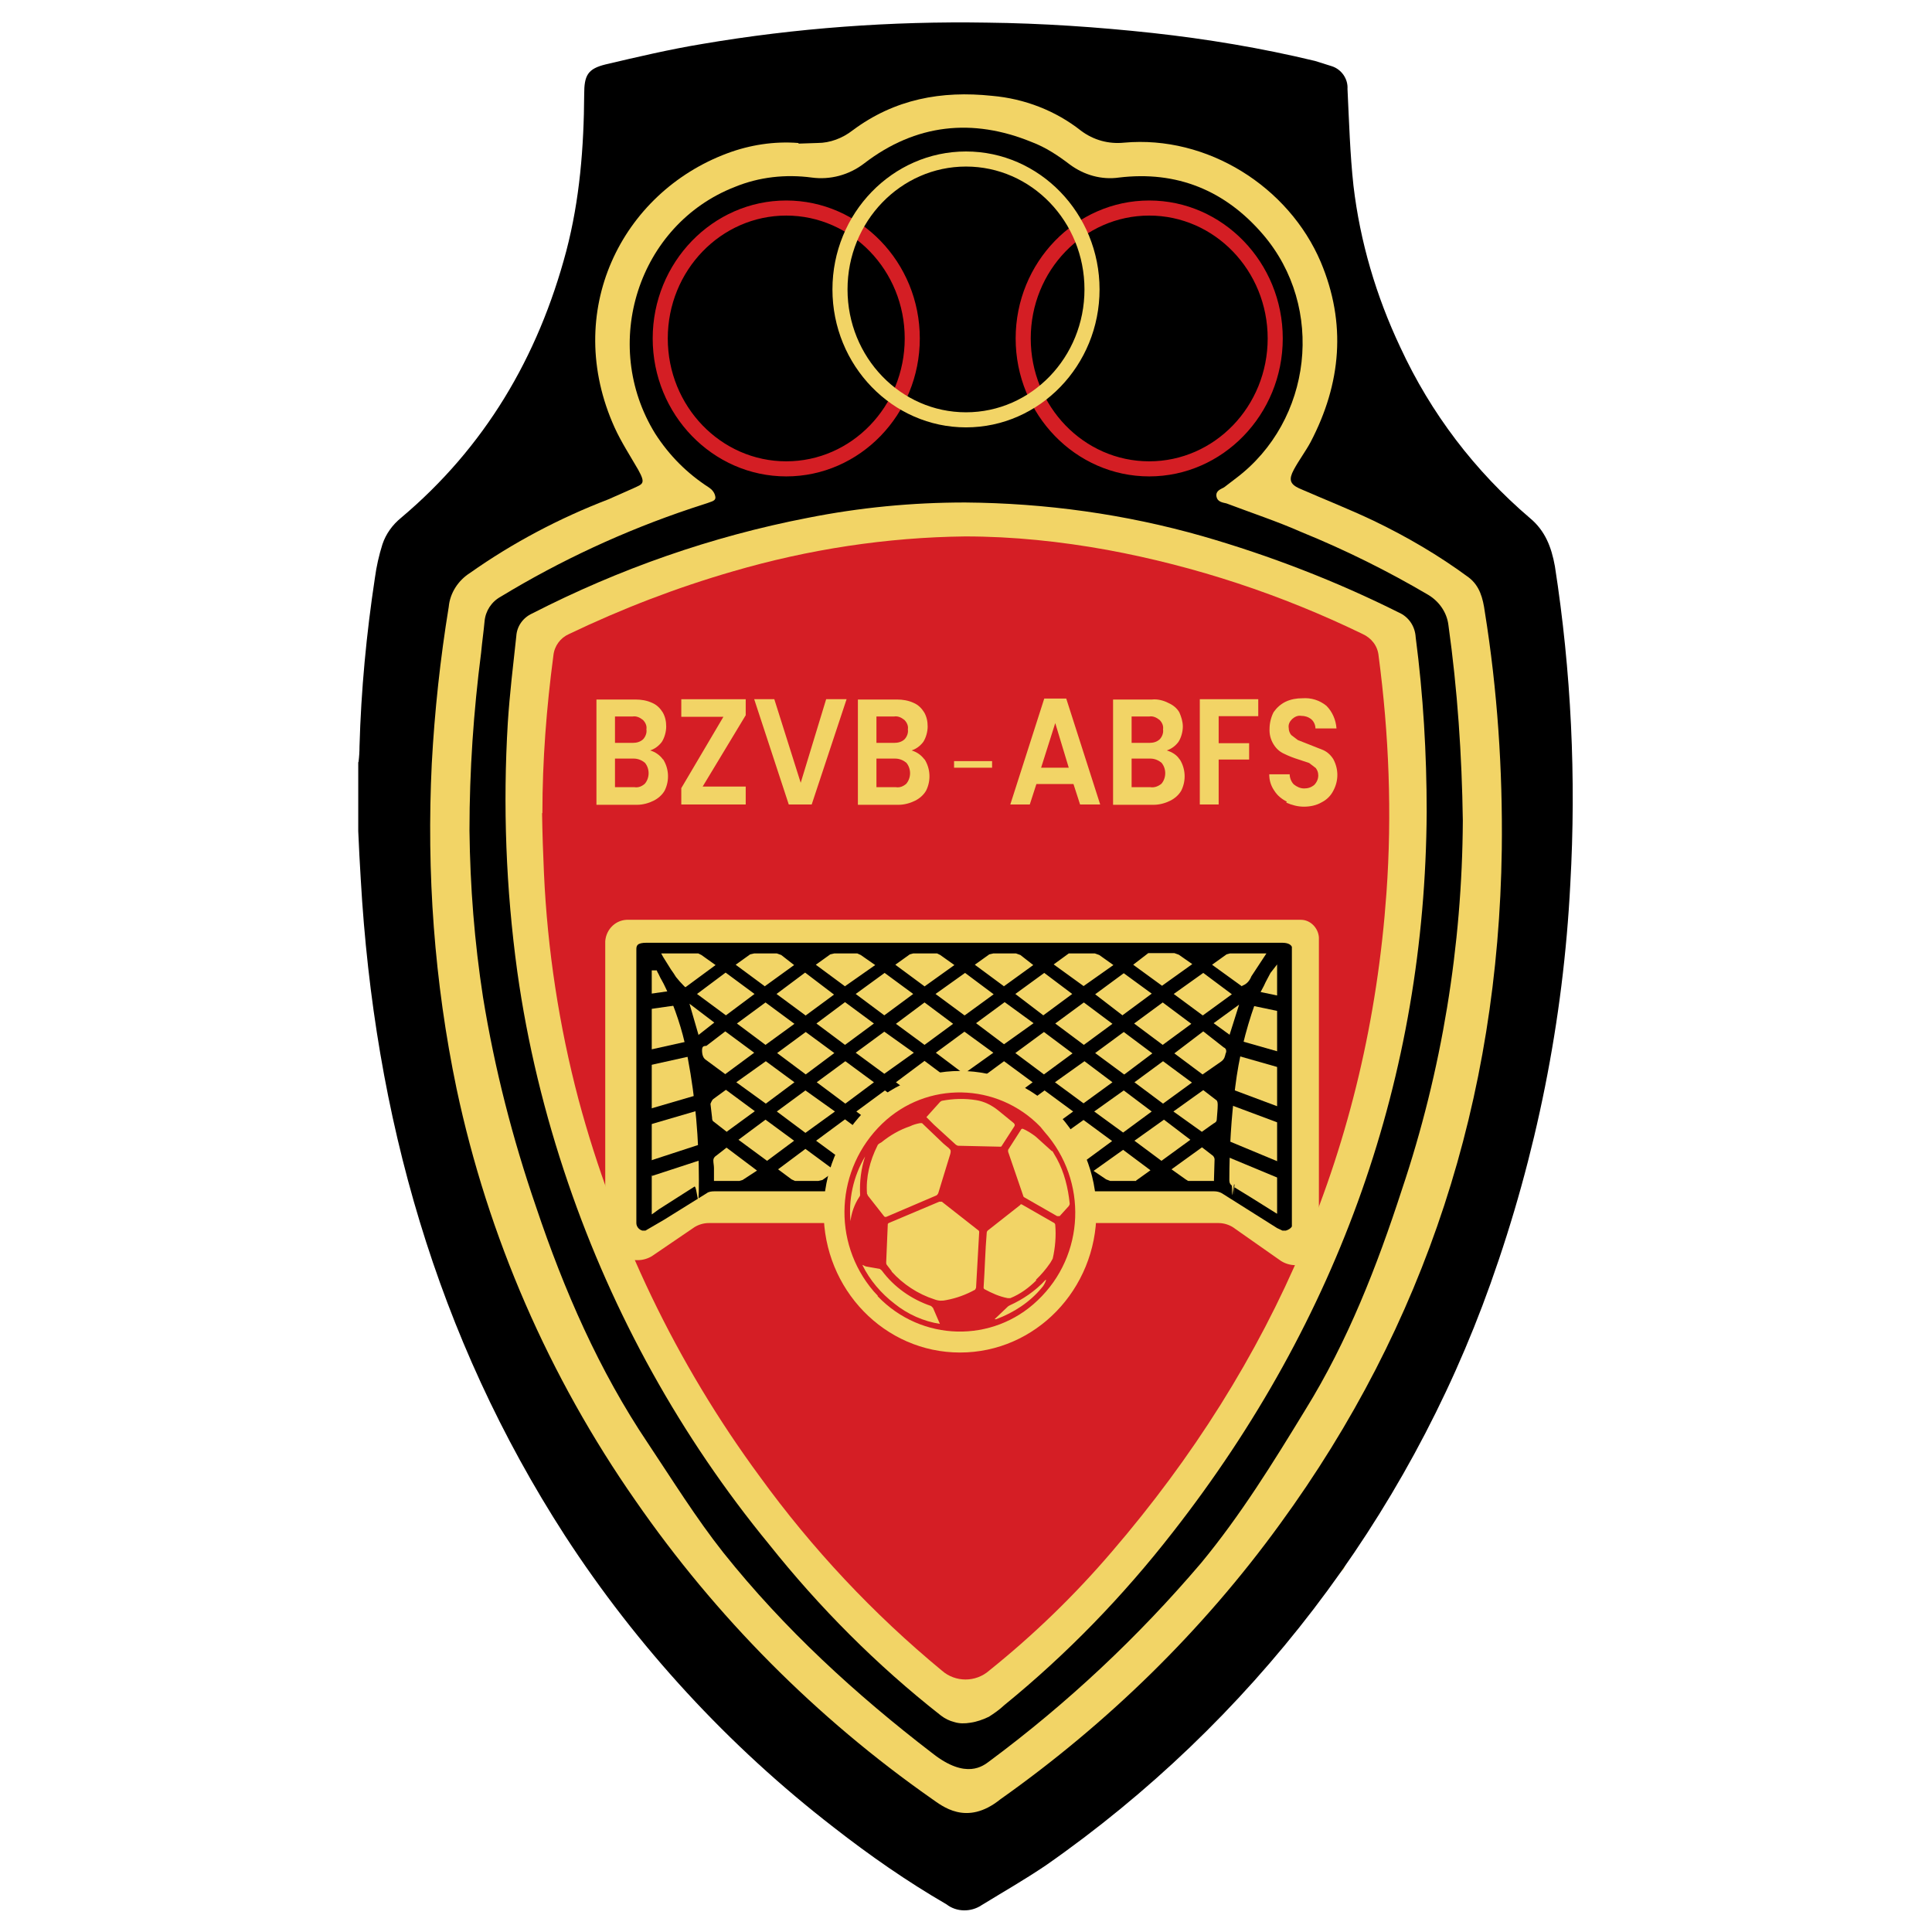 <?xml version="1.0" encoding="UTF-8"?>
<svg data-bbox="114 7.131 386.472 600.784" viewBox="0 0 614.8 614.8" xmlns="http://www.w3.org/2000/svg" data-type="color">
    <g>
        <path fill="#f2d466" d="m257.6 21.7-60.5 40.5-20.2 67-27.5 35.3-23.6 57v95.6l23.6 82.5 42.2 84.4 53.3 64.3 46.8 40 21.1 5.4 52.1-37.2 62.7-57.2 31.9-76.8 28.7-114.8V206.1l-22.8-46.4L430.8 92l-10.7-62.2L316 17.2" data-color="1"/>
        <path d="M172.6 258.7c0-16.7 1.3-33.5 3.5-50.1.3-3 2.2-5.6 4.9-6.8 16.9-8.1 34.3-14.8 52.3-20 24-7 48.8-10.8 73.8-11.1 15.3 0 30.4 1.6 45.3 4.3 28.1 5.2 55.3 14.2 81.1 26.7 2.9 1.3 4.9 3.8 5.2 7 3.3 25 4.3 50.2 2.5 75.4-5.7 80.3-35.9 149.8-87.4 209.7-11.8 13.8-24.8 26.4-39 37.8-4.3 3.8-10.8 3.8-15.1 0-21.8-18-41.3-38.8-57.9-61.7-26.6-36.1-46.1-76.8-57.7-120-6.2-23.5-9.9-47.7-11-72-.3-6.4-.5-12.7-.6-19.1Z" fill="#d51e25" data-color="2"/>
        <path d="M149.4 264.1c0-18.9 1.3-37.7 3.7-56.4.3-3.3.8-6.7 1.1-10 .3-3.3 2.2-6.2 5.1-7.8 19.1-11.6 39.4-21 60.6-28.1l5.2-1.7c1.1-.5 2.9-.6 2.5-2.2-.2-1.1-1-2.1-1.9-2.7-7-4.5-12.7-10.2-17.2-17.2-17.6-28.5-5.4-66.5 25.3-78.5 7.8-3.2 16.2-4.1 24.5-3 5.9.8 11.9-.8 16.7-4.5 16.4-12.6 34.5-14.5 53.3-6.8 4.5 1.7 8.4 4.3 12.2 7.2 4.5 3.3 10 4.9 15.6 4.1 18.3-2.2 33.7 4 45.8 18.1 19.9 23.2 15.7 59.3-8.6 77.6l-3.8 2.9c-1.1.6-2.7 1.1-2.4 2.9.3 1.7 1.9 1.9 3.2 2.2 7.9 3 16.1 5.7 23.8 9.1 14 5.7 27.5 12.4 40.4 20 3.5 2.1 5.9 5.6 6.4 9.5 2.9 20.7 4.3 41.5 4.6 62.3-.2 39.9-6.7 79.7-19.4 117.5-7.9 24.3-17.2 48.2-30.7 70-10.3 16.9-20.7 33.7-33.2 48.8-20 23.5-42.6 44.7-67.4 63.1-1.9 1.4-7.3 5.9-18-2.5-24.5-18.8-47.2-39.6-66.6-63.9-8.7-11-16.2-23.1-24-34.8-15.6-23.2-26.7-48.7-35.6-75.2-7.5-21.8-13.2-44-16.9-66.8-2.7-17.5-4.1-35.1-4.3-52.9Zm304.6-5.7c0-18.6-1.1-37.2-3.5-55.6-.2-3.5-2.2-6.5-5.4-7.9-20-10-41-18.1-62.5-24.3-24.6-7-49.9-10.5-75.5-10.7-16.9 0-33.5 1.6-50.1 4.9-30.5 5.9-59.9 16.2-87.6 30.4-2.9 1.3-4.9 4-5.1 7.2-1 9.2-2.1 18.3-2.7 27.5-1.6 26.4-.6 52.9 3 79.2 3.2 22.9 8.7 45.5 16.2 67.4 14.3 41.8 35.9 80.8 63.9 114.9 16.1 20.2 34.3 38.5 54.7 54.5 1.3 1 2.7 1.7 4.3 2.1 1.6.5 3.3.5 5.1.2 2.1-.3 4-1 5.9-1.9 1.7-1.1 3.3-2.2 4.9-3.7 19.9-16.2 37.8-34.7 53.6-55 53.1-67.9 80.3-145.3 80.8-229.1Z" fill="#000000" data-color="3"/>
        <path d="M114.1 242.4c.2-1.6.3-3.2.3-4.8.5-18 2.2-35.9 4.9-53.7.5-3.7 1.3-7.2 2.4-10.7 1.1-3.3 3.2-6.2 5.9-8.4 26.6-22.4 43.6-51 52.6-84.9 4.3-16.4 5.6-33.1 5.7-49.9 0-6 1.1-8.1 6.8-9.5 10.2-2.4 20.4-4.8 30.7-6.5 29.9-5.1 60.3-7.3 90.6-6.8 17.6.2 35.3 1.4 52.8 3.3 17.3 1.9 34.7 4.8 51.7 8.9l5.4 1.7c3 1 5.1 4 4.9 7.2.5 10.3.8 20.7 1.9 30.8 2.1 17.8 7.2 35.1 14.9 51.4 9.7 21 23.7 39.4 41.3 54.4 4.8 4 6.8 9.2 7.9 15.3 5.2 33.4 6.8 67.4 4.9 101.1-2.2 43.4-10.8 86.3-25.4 127.2-26.7 74.9-76.3 139.6-141.5 185.1-7.3 4.9-13 8.1-20.5 12.7-3.3 2.2-7.9 2.2-11.1-.3-12.6-7.3-24.5-15.6-35.9-24.5-33.5-25.9-62.5-57.4-85.5-92.8-40.9-63.3-60.7-133.6-65-208.9-.3-5.1-.6-10.2-.8-15.3v-21.9ZM254 45.5c-7.6-.6-15.4.6-22.6 3.3-33.7 12.6-52.5 50.4-35.8 87.3 2.1 4.6 4.9 8.9 7.5 13.4 2.5 4.5 1.4 4.5-1.6 5.9l-7.9 3.5c-15.6 6-30.4 13.8-44 23.4-3.8 2.4-6.4 6.4-6.8 10.8-2.7 16.5-4.5 33.2-5.4 49.9-1.7 34.7.8 69.5 7.9 103.5 10 47.1 29.4 91.6 56.9 131 25.6 37 57.6 69.2 94.3 94.9 3.2 2.2 11 8.9 21.8.2 34.2-24.2 64.4-53.7 89-87.6 46.4-63.6 69.5-135.3 70.6-214.8.3-25.3-1.4-50.6-5.4-75.5-.6-4.3-1.6-8.3-5.2-11-9.5-7-19.6-12.9-30.2-18-7.8-3.7-15.7-6.8-23.7-10.3-3-1.4-3.3-2.9-1.7-5.9s3.8-5.9 5.4-8.9c9.7-18.6 11.4-37.7 3.2-57.2-10.2-24-36.1-40.4-62.6-38-4.9.5-9.7-.8-13.7-3.8-8.1-6.4-18-10.2-28.3-11.1-16.1-1.7-31 1-44.4 11-3.2 2.5-7.2 4-11.1 4l-6 .2Z" fill="#000000" data-color="3"/>
        <path d="M250.2 151.6c-23.4 0-42.5-19.7-42.5-43.9s19.1-43.9 42.5-43.9 42.5 19.7 42.5 43.9-19.1 43.9-42.5 43.9Zm0-83c-20.8 0-37.7 17.5-37.7 39.1s16.9 39.1 37.7 39.1 37.7-17.5 37.7-39.1-16.9-39.1-37.7-39.1Z" fill="#d41e24" data-color="4"/>
        <path d="M365.7 151.6c-23.4 0-42.5-19.7-42.5-43.9s19.1-43.9 42.5-43.9 42.5 19.7 42.5 43.9-19.1 43.9-42.5 43.9Zm0-83c-20.8 0-37.7 17.5-37.7 39.1s16.9 39.1 37.7 39.1 37.7-17.5 37.7-39.1-16.9-39.1-37.7-39.1Z" fill="#d41e24" data-color="4"/>
        <path d="M307.4 136c-23.4 0-42.5-19.7-42.5-43.9s19.1-43.9 42.5-43.9 42.5 19.7 42.5 43.9-19.1 43.9-42.5 43.9Zm0-83c-20.8 0-37.7 17.5-37.7 39.1s16.9 39.1 37.7 39.1 37.7-17.5 37.7-39.1S328.2 53 307.4 53Z" fill="#f2d466" data-color="1"/>
        <path d="M200.1 401h2.9c1.6 0 3.2-.5 4.5-1.3l13.5-9.2c1.3-.8 2.9-1.3 4.5-1.3h162.3c1.6 0 3.2.5 4.5 1.3l15.4 10.8c1.3.8 2.9 1.3 4.5 1.3h.2c3.8.2 7-2.7 7.3-6.5v-97.8c-.2-3-2.7-5.6-5.7-5.6H200.1c-4-.2-7.2 2.9-7.5 6.8v94.6c.3 4 3.5 7 7.5 6.8Z" fill="#f2d466" data-color="1"/>
        <path d="M409.3 392.5H408l-1.9-1-17.6-11.1c-.6-.3-1.3-.5-2.1-.5H227.1c-.6-.2-1.4.2-1.9.5l-13.5 8.4-6.2 3.7h-1.3c-1.4-.3-2.5-1.6-2.5-3.2v-87c0-2.2 1.1-3 4.1-3h202.1c1.9 0 3.3.5 4 1.9v89.4c-.3 1-1.3 1.4-2.5 1.9Zm-200.8-82.8h-.3v75.2l1.1-.8 11.4-7.2c.6-.3 1-.8 1-1.4 0-12.9-1.1-25.8-3.5-38.3-1.3-6.8-3.2-13.5-5.9-19.9-1.1-2.5-2.5-5.1-3.8-7.6Zm197 75.2v-75.4l-.5.6c-1.6 3.3-3.5 6.5-4.9 9.9-3 8.4-5.1 17-6.2 25.9-1.3 9.9-1.9 19.7-1.9 29.7s.2.8.8 1.3l5.7 3.5 7 4.5Zm-52.8-59-7.8-5.9-7.8 5.7 7.8 5.9 7.8-5.7Zm22.1-9.5 7.9 5.9 7.8-5.7-7.8-5.9-7.9 5.7Zm-42.5-5.7-7.9 5.7 7.6 5.9 7.9-5.9-7.6-5.7Zm32.9 24.6-7.8-5.9-7.8 5.7 7.9 5.9 7.6-5.7Zm-3-9.5 7.8 5.9 7.8-5.7-7.8-5.9-7.8 5.7Zm-4.6-14.9-7.8 5.7 7.5 5.7 7.9-5.9-7.6-5.6Zm4.6 33.7 7.8 5.9 7.9-5.7-7.9-5.9-7.8 5.7Zm-17.3-5.7-7.9 5.7 7.8 5.7 7.8-5.7-7.6-5.7Zm-38-9.4-7.8 5.7 7.6 5.7 7.9-5.7-7.8-5.7Zm20.4 15.1-7.8-5.7-7.8 5.7 7.8 5.9 7.8-5.9Zm-33.1 13-7.8 5.7 7.8 5.7 7.8-5.7-7.8-5.7Zm-33.2 5.7 7.8 5.7 7.9-5.7-7.8-5.9-7.9 5.9Zm71.1-3.7 7.9-5.7-7.8-5.7-7.8 5.7 7.6 5.7Zm-17.3-5.7-7.9-5.7-7.8 5.7 7.8 5.9 7.9-5.9Zm-25.3.2-7.9-5.9-7.8 5.7 7.8 5.9 7.9-5.7Zm-33.2 5.7 7.9-5.9-7.9-5.7-7.8 5.7 7.8 5.9Zm38-21.1-7.8 5.9 7.8 5.7 7.8-5.7-7.8-5.9Zm25.4-18.6-7.8 5.7 7.6 5.7 7.9-5.7-7.8-5.7ZM269 350.5l7.8-5.9-7.8-5.7-7.8 5.7 7.8 5.9Zm71.1-15.1-7.8-5.9-7.8 5.7 7.8 5.9 7.8-5.7Zm-66.3-.2 7.8 5.7 7.9-5.7-7.9-5.7-7.8 5.7Zm53.6 28.1-7.8-5.7-7.8 5.7 7.8 5.7 7.8-5.7Zm-78.9-46.9 7.9 5.9 7.8-5.7-7.9-6-7.8 5.9Zm7.9 13-7.8 5.7 7.8 5.9 7.8-5.9-7.8-5.7Zm-33.2-13 7.9 5.9 7.8-5.9-7.9-5.9-7.8 5.9Zm58.5-5.7-7.9 5.7 7.8 5.9 7.9-5.9-7.8-5.7Zm-30.2 33.9-7.8-5.7-7.9 5.7 7.9 5.9 7.8-5.9Zm47.5-28.1 7.9 5.9 7.8-5.7-7.8-5.9-7.9 5.7Zm3 9.5-7.8-5.9-7.8 5.9 7.8 5.7 7.8-5.7Zm-66.1-.2 7.8 5.9 7.9-5.7-7.9-5.9-7.8 5.7Zm25.3 0 7.8 5.9 7.9-5.9-7.9-5.9-7.8 5.9Zm83.6 31.8-7.8 5.6 7.8 5.9 7.8-5.7-7.8-5.7Zm12.6 2.1 7.8-5.7-7.6-5.7-7.9 5.7 7.8 5.7Zm25.4-18.4 5.4-4c1.1-.8 1-1.9 1.3-2.9 0-.2-.2-.3-.3-.3l-6.2-4.8-7.9 6 7.8 5.9ZM231 329.4l-5.7 4.3c-.3.2-1 .5-1 .8s0 1.7.6 2.2l6 4.5 7.9-5.9-7.9-5.9Zm138.6 39.4 7.8-5.7-7.2-5.4-7.9 5.7 7.3 5.4Zm-125.9-11.1-7.3 5.4 7.8 5.7 7.3-5.4-7.8-5.7Zm109.2-50.6-3.5-2.5-1.1-.3h-7.8l-3.7 2.7 8.1 5.9 7.9-5.7Zm9.2 0 7.9 5.7 7.9-5.9-3.3-2.4-1.1-.3h-7.8l-3.7 2.9Zm-50.6 0 7.9 5.9 7.9-5.9-3.3-2.5-1.1-.3h-7l-1 .3-3.5 2.5Zm-68 5.9 8.1-5.9-3.3-2.5-1.1-.3h-7l-1.1.3-3.5 2.5 7.9 5.9Zm33.5-5.9-3.7-2.5-1-.3h-7l-1 .3-3.5 2.5 7.9 5.9 8.1-5.9Zm17.2 5.9 7.9-5.9-3.5-2.5-.8-.3h-7.3l-.8.3-3.5 2.5 7.9 5.9Zm88.7 35.1-8.1 5.9 7.6 5.6 3.5-2.7c.3-.2.5-.3.5-.6.2-1.6.3-3 .3-4.6s0-.6-.2-.8l-3.7-2.7Zm-93.5 24.8-7.9-5.9-7.9 5.9 3 2.1 1 .3h8.1c.3-.2.8-.2 1.1-.5l2.7-1.9Zm-58.5-24.8-3.5 2.5c-.3.3-.5.6-.6 1.1l.5 4.3c0 .3 0 .5.3.6l3.7 2.9 7.6-5.6-7.9-5.9Zm83.9 24.8-7.9-5.9-7.9 5.9 2.7 1.9c.3.3.8.3 1.1.5h8.1l1-.3 3-2.1ZM332 367l-7.9 5.9 3.2 2.2h8.9l1-.3 3-2.1-8.1-5.7Zm-83.3 5.4 3.5 2.5 1 .3h7.2l1-.3 3-2.1-8.1-6-7.5 5.6Zm100.6.5 3 2.1 1.1.3h7.8l3.5-2.5-7.5-5.6-7.9 5.7Zm52.5-68.7h-10.2l-.8.3-3.5 2.5 8.1 5.9c1.1-.5 1.9-1.4 2.4-2.5l4-6.2Zm-190 0c1.3 2.2 2.7 4.3 4 6.4.6 1 1.4 1.7 2.2 2.5l8.3-6-3.5-2.5-.8-.3h-10.2Zm19.4 62.2-2.7 2.2c-.3.2-.6.5-.6 1 0 1.6.2 3.2.2 4.8v1h7.2l.6-.3 3.7-2.4-8.3-6.2Zm142.9 6 3.5 2.5.6.3h7.3v-6c0-.2 0-.3-.2-.5l-3-2.4-8.3 6Zm13.4-46.6 3.3 2.4 1.9-6.2-5.2 3.8Zm-166.6-4 1.9 6.5 3.3-2.5-5.2-4Z" fill="#000000" data-color="3"/>
        <path d="M409.5 393.2h-1.6l-2.1-1.1-17.6-11.1c-.5-.2-1.1-.3-1.6-.3H227.1c-.6 0-1.1 0-1.4.3l-13.5 8.4-6.4 3.8h-1.6c-1.9-.3-3.2-2.1-3.2-4v-87c0-3.3 2.5-3.8 4.9-3.8H408c2.4 0 4 .8 4.8 2.4v90c-.6 1.3-1.9 1.9-3.3 2.4Zm-1.3-1.6h1c1-.3 1.6-.8 1.9-1.3v-89c-.3-.6-1-1.3-3.2-1.3H205.8c-3.2 0-3.3 1-3.3 2.2v87c0 1.1.8 2.1 1.9 2.4h1l6-3.5 13.5-8.4c.6-.5 1.6-.6 2.4-.6h159.1c.8 0 1.7.2 2.4.6l17.6 11.1 1.7.8Zm-200.8-5.2v-77.6h1.6l.2.5c.5.8.8 1.7 1.3 2.5 1 1.7 1.7 3.5 2.5 5.1 2.7 6.5 4.8 13.2 5.9 20 2.4 12.7 3.5 25.6 3.5 38.5s-.6 1.7-1.4 2.2l-11.3 7.2-2.2 1.6Zm1.6-74.1v71.1l11.3-7.2c.3-.2.6-.5.6-.8 0-12.7-1.1-25.6-3.5-38.2-1.3-6.7-3.2-13.4-5.9-19.7-.8-1.6-1.6-3.3-2.5-5.1.2 0 0-.2 0-.2Zm197.3 73.9L398 381l-5.7-3.5c-.8-.5-1.1-1.1-1.1-1.9 0-9.9.6-20 1.9-29.9 1.1-8.9 3.2-17.6 6.2-26.1.8-2.1 1.9-4 2.9-5.9.6-1.4 1.4-2.7 2.1-4.1l2.1-2.7v79.3Zm-1.6-73.8c-.3.6-.6 1.4-1.1 2.1-1 1.9-1.9 3.8-2.9 5.7-3 8.3-5.1 16.9-6.2 25.8-1.3 9.9-1.9 19.7-1.9 29.6s0 .3.5.6l5.7 3.5 5.7 3.7v-70.9h.2Zm-18.3 63.4h-8.3l-.8-.5-4.5-3.2 9.7-7 3.5 2.7c.3.3.5.8.5 1.1l-.2 6.8Zm-7.9-1.6h6.4V369l-2.4-1.9-6.8 5.1 2.9 2.1Zm-16.9 1.6h-8.3l-1.3-.5-4-2.7 9.4-6.7 8.7 6.5-4.6 3.3Zm-7.9-1.6h7.5l2.4-1.7-6.2-4.6-6.5 4.8 1.9 1.4 1 .2Zm-42.6 1.6h-8.4l-.2-.2h-.3c-.3-.2-.8-.2-1.1-.5l-3.5-2.4 9.4-6.8 9.4 6.8-4.1 2.9-1.1.2Zm-8.1-1.6h7.8l.8-.3 2.1-1.4-6.5-4.9-6.5 4.9 1.7 1.3c.2.2.3.2.5.2q0 .3.2.3Zm-17.2 1.6h-8.6l-1.1-.5-4-2.7 9.4-6.8 9.4 6.8-3.7 2.5c-.3.3-.6.3-1 .5h-.3l-.2.2Zm-8.1-1.6h7.8q.2 0 .3-.2c.2 0 .3-.2.3-.2l1.9-1.4-6.5-4.9-6.5 4.9 2.1 1.4.6.3Zm-17.2 1.6H253l-1.1-.5-4.3-3.2 8.7-6.5 9.5 7-4.1 2.9-1.3.3Zm-7.2-1.6h6.8l.8-.3 2.1-1.4-6.7-5.1-6.2 4.6 2.5 1.9.6.3Zm-18 1.6h-8.1v-4.1c0-.8-.2-1.6-.2-2.4s.5-1.3 1-1.6l3.2-2.5 9.7 7.3-4.6 3-1 .3Zm-6.5-1.6h6.2l.5-.2 2.7-1.7-6.8-5.1-2.4 1.9c-.2 0-.2.2-.2.3v2.4c0 .8.2 1.6.2 2.4h-.2Zm107.5 1.4h-9.2l-4.3-3 9.2-6.8 9.5 6.7-4.1 2.9-1.1.3Zm-8.7-1.6h8.6l.8-.3 1.9-1.4-6.7-4.8-6.7 5.1 2.1 1.4Zm17.2-4.3-9.1-6.8 9.1-6.5 9.1 6.7-9.1 6.7Zm-6.5-6.8 6.5 4.9 6.5-4.8-6.5-4.8-6.5 4.6Zm-18.8 6.8-9.1-6.7 9.1-6.7 9.1 6.7-9.1 6.7ZM313 363l6.5 4.8 6.5-4.8-6.5-4.8-6.5 4.8Zm-18.8 6.7-9.1-6.7 9.1-6.7 9.1 6.7-9.1 6.7Zm-6.5-6.7 6.5 4.8 6.5-4.8-6.5-4.8-6.5 4.8Zm-18.9 6.7-9.1-6.7 9.2-6.8 9.1 6.8-9.2 6.7Zm-6.5-6.7 6.5 4.8 6.7-4.8-6.5-4.9-6.7 4.9Zm107.3 6.4L361 363l9.4-6.7 8.4 6.4-9.2 6.7Zm-5.9-6.4 6 4.5 6.5-4.8-5.9-4.5-6.7 4.8Zm-119.6 6.4-9.1-6.7 8.6-6.4 9.1 6.7-8.6 6.4Zm-6.5-6.7 6.5 4.8 6-4.5-6.5-4.8-6 4.5Zm69.2-2.2-9.1-6.8 9.1-6.7 9.4 6.7-9.4 6.8Zm-6.5-6.8 6.5 4.9 6.5-4.9-6.5-4.8-6.5 4.8Zm-44 6.8-9.1-6.8 9.1-6.7 9.4 6.7-9.4 6.8Zm-6.5-6.8 6.5 4.9 6.5-4.9-6.5-4.8-6.5 4.8Zm31.8 6.8-9.1-6.8 9.1-6.7 9.2 6.8-9.2 6.7Zm-6.5-6.8 6.5 4.9 6.5-4.8-6.7-4.9-6.4 4.8Zm57.1 6.7-8.9-6.7 9.1-6.7 9.1 6.7-9.2 6.7Zm-6.4-6.7 6.4 4.8 6.5-4.8-6.4-4.8-6.5 4.8Zm31.6 6.7-9.2-6.7 9.4-6.7 8.9 6.7-9.1 6.7Zm-6.4-6.7 6.5 4.8 6.5-4.8-6.4-4.8-6.7 4.8Zm-119.7 6.5-4.1-3.2c-.6-.3-.6-1-.6-1.3l-.5-4.3v-.2c.2-.5.5-1.1.8-1.4l4.1-3 9.2 6.8-8.9 6.5Zm-3.2-4.5 3.2 2.5 6.2-4.6-6.7-4.9-3 2.2c-.2.2-.2.3-.3.5l.6 4.3Zm154.4 4.5-9.1-6.5 9.5-6.8 4.3 3.3c.3.5.3 1 .3 1.4 0 1.4-.2 3-.3 4.6 0 .8-.6 1.1-1 1.3l-3.8 2.7Zm-6.2-6.5 6.2 4.6 3-2.4.8.5-.5-.6v.2c.2-1.6.3-3.2.3-4.6v-.3l-3-2.2-6.8 4.9Zm-56.8-2.5-9.1-6.8 9.1-6.7 9.1 6.7-9.1 6.8Zm-6.5-6.8 6.5 4.9 6.5-4.9-6.5-4.8-6.5 4.8Zm-44 6.8-9.1-6.8 9.1-6.7 9.1 6.7-9.1 6.8Zm-6.5-6.8 6.5 4.9 6.5-4.9-6.5-4.8-6.5 4.8Zm-18.8 6.8-9.4-6.8 9.4-6.7 9.1 6.7-9.1 6.8Zm-6.5-6.8 6.5 4.9 6.5-4.9-6.5-4.8-6.5 4.8Zm132.9 6.8-9.1-6.8 9.1-6.7 9.2 6.8-9.2 6.7Zm-6.5-6.8 6.5 4.9 6.5-4.8-6.7-4.9-6.4 4.8Zm-18.8 6.7-9.1-6.7 9.4-6.7 8.9 6.7-9.2 6.7Zm-6.4-6.7 6.4 4.8 6.5-4.8-6.4-4.8-6.5 4.8Zm-44.2 6.7-9.1-6.7 9.1-6.8 9.1 6.8-9.1 6.7Zm-6.5-6.7 6.5 4.8 6.5-4.8-6.5-4.9-6.5 4.9Zm95.1-2.4-9.1-6.8 9.2-7 6.5 5.1c.5.2.8.6.8 1.1v.3c0 .2-.2.5-.2.6-.2.8-.3 1.7-1.4 2.5l-5.9 4.1Zm-6.5-6.8 6.5 4.9 4.9-3.7c.5-.3.6-.8.8-1.6 0-.2 0-.3.2-.5l-5.6-4.3-6.8 5.1Zm-119.9 6.7-9.1-6.8 9.1-6.7 9.1 6.7-9.1 6.8Zm-6.5-6.8 6.5 4.9 6.5-4.9-6.5-4.8-6.5 4.8Zm107.8 6.8-9.2-6.8 9.1-6.7 9.1 6.8-8.9 6.7Zm-6.7-6.8 6.7 4.9 6.4-4.8-6.5-4.9-6.5 4.8Zm-18.8 6.8-9.1-6.8 9.1-6.7 9.1 6.8-9.1 6.7Zm-6.5-6.8 6.5 4.9 6.5-4.8-6.5-4.9-6.5 4.8Zm-94.8 6.8-6.5-4.8c-.6-.5-1-1.4-1-2.9s.8-1.3 1.4-1.4l6-4.6 9.2 6.8-9.2 6.8Zm-5.9-7.5c0 1.1.3 1.4.3 1.4l5.6 4.1 6.7-4.9-6.7-4.9-5.2 4c-.3.2-.5.3-.6.3Zm81.7 7.3-8.9-6.7 9.1-6.7 9.2 6.7-9.4 6.7Zm-6.4-6.7 6.4 4.8 6.5-4.8-6.4-4.8-6.5 4.8Zm-18.9 6.7-9.1-6.7 9.1-6.7 9.4 6.7-9.4 6.7Zm-6.5-6.7 6.5 4.8 6.5-4.8-6.5-4.8-6.5 4.8Zm-6-2.5-9.1-6.8 9.1-6.8 9.2 6.8-9.2 6.8Zm-6.5-6.8 6.5 4.9 6.7-4.9-6.7-4.9-6.5 4.9Zm82.5 6.8-9.1-6.8 9.1-6.7 9.1 6.8-9.1 6.7Zm-6.5-6.8 6.5 4.9 6.5-4.8-6.5-4.9-6.5 4.8Zm31.6 6.8-9.1-6.8 9.1-6.7 9.1 6.8-9.1 6.7Zm-6.5-6.8 6.5 4.9 6.5-4.8-6.5-4.9-6.5 4.8Zm-119.9 6.8-9.1-6.8 9.1-6.7 9.2 6.8-9.2 6.7Zm-6.5-6.8 6.5 4.9 6.5-4.8-6.7-4.9-6.4 4.8Zm57.1 6.8-9.1-6.7 9.1-6.8 9.1 6.8-9.1 6.7Zm-6.5-6.7 6.5 4.8 6.5-4.8-6.5-4.9-6.5 4.9Zm31.8 6.5-8.9-6.7 9.1-6.7 9.2 6.7-9.4 6.7Zm-6.4-6.7 6.4 4.8 6.5-4.8-6.5-4.8-6.4 4.8Zm-90.8 3.8-2.9-10 7.9 6-5.1 4Zm0-5.7 1 3 1.6-1.3-2.5-1.7Zm169 5.6-5.1-3.7 8.1-5.9-3 9.5Zm-2.4-3.7 1.6 1.1 1-2.9-2.5 1.7Zm-56.9-2.5-8.9-6.8 9.2-6.7 8.9 6.7-9.2 6.8Zm-6.4-6.8 6.4 4.9 6.7-4.9-6.4-4.8-6.7 4.8Zm31.6 6.8-8.7-6.7 9.1-6.7 8.9 6.5-9.2 6.8Zm-6.2-6.7 6.2 4.8 6.7-4.9-6.4-4.6-6.5 4.8Zm-69.6 6.7-9.1-6.8 9.2-6.7 9.1 6.7-9.2 6.8Zm-6.5-6.8 6.5 4.9 6.7-4.9-6.5-4.8-6.7 4.8Zm-43.9 6.8-9.2-6.8 9.1-6.8 9.2 6.8-9.1 6.8Zm-6.7-6.8 6.7 4.9 6.5-4.9-6.7-4.9-6.5 4.9Zm32 6.8-9.2-6.8 9.1-6.8 9.2 7-9.1 6.7Zm-6.7-6.8 6.7 4.9 6.5-4.8-6.7-5.1-6.5 4.9Zm133.1 6.8-9.2-6.8 9.4-6.7 9.1 6.8-9.2 6.7Zm-6.5-6.8 6.7 4.9 6.5-4.8-6.5-4.9-6.7 4.8Zm-69.3 6.8-9.2-6.8 9.4-6.7 9.1 6.8-9.2 6.7Zm-6.5-6.8 6.7 4.9 6.5-4.8-6.5-4.9-6.7 4.8Zm-82.4-2.2-.5-.5c-.8-.8-1.6-1.7-2.4-2.7-.5-.8-1-1.6-1.6-2.4-.8-1.3-1.7-2.7-2.5-4l-.6-1.1h11.8l1 .5 4.5 3.2-9.5 7Zm-4.8-9.2c.6 1 1.1 1.9 1.7 2.7l1.4 2.4c.5.6 1 1.3 1.6 1.9l6.8-4.9-2.5-1.9-.6-.2h-8.4Zm106.2 8.9-9.2-6.8 4.6-3.3 1.3-.3h7.2l1.4.5 4.1 3.2-9.4 6.8Zm-6.7-6.8 6.7 4.9 6.7-4.9-2.4-1.7-.8-.3h-6.7l-.6.2-2.9 1.9Zm-18.6 6.8-9.2-6.8 4.6-3.3 1.1-.3h7.6l1 .5 4.5 3.2-9.5 6.8Zm-6.7-6.8 6.7 4.9 6.7-4.9-2.5-1.9-.6-.2h-7l-.6.2-2.5 1.9Zm-18.6 6.8-9.2-6.8 4.6-3.3 1.3-.3h7.3l1.1.5 4.6 3.2-9.7 6.8Zm-6.7-6.8 6.7 4.9 6.7-4.9-2.7-1.9-.8-.3h-6.7l-.6.2-2.5 2.1Zm-18.8 6.8-9.2-6.8 4.6-3.3 1.3-.3h7.2l1.4.5 4.1 3.2-9.4 6.8Zm-6.7-6.8 6.7 4.9 6.8-4.9-2.4-1.7-.8-.3h-6.8l-.8.3-2.7 1.7Zm158.5 6.8-9.4-6.8 4.6-3.3 1.1-.3H403l-4.8 7.3c-.5 1.3-1.4 2.4-2.7 2.9l-.5.3Zm-6.5-6.8 6.8 4.9c.8-.5 1.3-1.1 1.6-1.9v-.2l3.2-4.9h-8.6l-.6.2-2.4 1.9Zm-18.8 6.7-9.2-6.7 4.8-3.7h8.3l1.4.5 4.3 3-9.5 6.8Zm-6.7-6.7 6.7 4.8 6.7-4.9-2.4-1.7-.8-.3h-7.5l-2.7 2.2Zm-18.4 6.7-9.4-6.8 4.8-3.5h8.3l1.4.5 4.5 3.2-9.5 6.7Zm-6.8-6.8 6.8 4.9 6.5-4.8-2.5-1.7-.8-.3h-7.5l-2.5 1.9Z" fill="#f2d466" data-color="1"/>
        <path d="m390.766 363 17.91 7.456-1.845 4.431-17.91-7.455 1.845-4.432z" fill="#000000" data-color="3"/>
        <path d="m390.483 346.068 18.734 7.004-1.681 4.496-18.734-7.004 1.681-4.496z" fill="#000000" data-color="3"/>
        <path d="m398.466 315.123 10.571 2.209-.981 4.698-10.572-2.208.982-4.699z" fill="#000000" data-color="3"/>
        <path d="m392.821 330.665 15.1 4.301-1.316 4.617-15.099-4.301 1.315-4.617z" fill="#000000" data-color="3"/>
        <path d="m224.872 363.473 1.491 4.562-18.915 6.183-1.492-4.563 18.916-6.182z" fill="#000000" data-color="3"/>
        <path d="m221.899 348.439 1.347 4.607-16.797 4.912-1.347-4.607 16.797-4.912z" fill="#000000" data-color="3"/>
        <path d="m219.976 331.124 1.038 4.686-15.718 3.485-1.039-4.686 15.719-3.485z" fill="#000000" data-color="3"/>
        <path d="m215.047 315.085.676 4.752-11.187 1.593-.677-4.753 11.188-1.592z" fill="#000000" data-color="3"/>
        <path fill="#f2d466" d="M348.9 385.6c0 24.742-19.43 44.8-43.4 44.8s-43.4-20.058-43.4-44.8c0-24.742 19.43-44.8 43.4-44.8s43.4 20.058 43.4 44.8z" data-color="1"/>
        <path d="M332.4 360.2c13.8 15.6 12.9 39.3-2.2 53.6-14.3 13.7-37 13.2-50.9-1.3v-.2l-1.3-1.4c-13.4-15.7-12.1-39 2.7-53.3 14.2-13.7 36.7-13.2 50.4 1l1.3 1.6Zm-48.7 44.4c3.7 4.1 8.4 7.2 13.7 8.9 1.3.5 2.5.5 3.8.2 3.2-.6 6.2-1.7 9.1-3.3l.3-.6 1-17.8c0-.2-.2-.5-.3-.5l-11.6-9.1h-.8l-16.1 6.8c-.3.2-.3.3-.3.6l-.5 11.9c0 .3 0 .5.2.8l1.6 2.1Zm18.4-39.1-1.9-1.6-6.8-6.5h-.6c-1.1.2-2.2.5-3.2 1-3.3 1.1-6.4 2.9-9.1 5.1-.5.3-1.1.5-1.3 1.1-2.4 4.8-3.7 10-3.3 15.3.2.2.2.5.3.6l5.1 6.5c.2.3.5.3.8.2l15.9-6.8c.3-.2.5-.5.6-.8l3.8-12.4c.2-.8.2-1.3-.3-1.6Zm27.5 41.8c1.7-1.6 3.3-3.5 4.6-5.4.3-.5.6-1 .8-1.4.8-3.5 1.1-7.2.8-10.7 0-.3-.2-.5-.3-.6l-10.3-5.9c-.3-.2-.5 0-.6.2l-10.3 8.1c-.2.2-.3.5-.3.6-.5 5.9-.6 11.6-1 17.5 0 .2 0 .3.2.5 2.4 1.3 4.8 2.4 7.5 2.9h.8c3.2-1.3 5.9-3.3 8.3-5.7Zm5.1-41-5.1-4.6c-1.3-1-2.7-1.9-4.1-2.5-.3 0-.5 0-.6.3l-4.1 6.4v.6l4.8 14c0 .3.3.5.5.6l10.3 5.9h.8l2.9-3.2c.2-.3.3-.5.3-.8-.5-4.9-1.7-9.9-4.1-14.3l-1.4-2.4Zm-39.9-10.8.5.5 1.9 1.9 7 6.4.6.3 13.4.3c.3 0 .5 0 .6-.3l4-6.2q.3-.5-.2-1l-4.9-4c-2.1-1.7-4.5-2.9-7-3.3-3.7-.6-7.3-.5-11 .2l-.5.3-2.7 3-1.7 1.9Zm4.3 65.8-2.2-5.1-.6-.6c-6.2-2.1-11.8-6-15.7-11.3l-.6-.5-4.5-.8-1.1-.5c2.4 4.9 6 9.1 10.3 12.4 4.1 3.3 9.2 5.6 14.5 6.4Zm-28.5-32.1v-.3c.3-2.9 1.3-5.7 2.9-8.1.2-.2.2-.5.2-.6-.2-4.1.3-8.3 1.6-12.2-3.8 6.4-5.4 13.8-4.6 21.3Zm62.3 18.1h-.2c-3.2 3.5-7.2 6.2-11.4 8.1l-.5.3-4 3.8-.3.3h.5c5.6-2.1 10.7-5.4 14.5-10 .6-.6 1.1-1.6 1.4-2.5Z" fill="#d41e24" data-color="4"/>
        <path d="M211 241.6c1.9 3 2.1 6.8.5 10-.8 1.4-2.1 2.5-3.5 3.2-1.6.8-3.5 1.3-5.2 1.3h-13v-33.5h12.4c1.9 0 3.7.3 5.4 1.1 1.4.6 2.5 1.7 3.3 3 .8 1.4 1.1 2.9 1.1 4.5s-.5 3.5-1.4 4.9c-1 1.3-2.2 2.2-3.7 2.7 1.6.5 3 1.4 4.1 2.9Zm-15.3-5.2h5.6c1.3 0 2.4-.3 3.3-1.1.8-.8 1.3-2.1 1.1-3.2.2-1.1-.3-2.2-1.1-3-1-.8-2.1-1.3-3.3-1.1h-5.6v8.4Zm9.5 13c1.6-1.9 1.6-4.8 0-6.7-1-.8-2.2-1.3-3.5-1.3h-6v9.1h6.2c1.3.2 2.4-.3 3.3-1.1Z" fill="#f2d466" data-color="1"/>
        <path d="M223.6 250.3h13.7v5.7h-20.5v-5.2l13.4-22.7h-13.4v-5.6h20.5v5.1l-13.7 22.7Z" fill="#f2d466" data-color="1"/>
        <path d="M269.4 222.5 258.3 256H251l-11-33.5h6.4l8.4 26.6 8.1-26.6h6.5Z" fill="#f2d466" data-color="1"/>
        <path d="M294.2 241.6c1.9 3 2.1 6.8.5 10-.8 1.4-2.1 2.5-3.5 3.2-1.6.8-3.5 1.3-5.2 1.3h-13v-33.5h12.4c1.9 0 3.7.3 5.4 1.1 1.4.6 2.5 1.7 3.3 3 .8 1.4 1.1 2.9 1.1 4.5s-.5 3.5-1.4 4.9c-1 1.3-2.2 2.2-3.7 2.7 1.6.5 3 1.4 4.1 2.9Zm-15.3-5.2h5.6c1.3 0 2.4-.3 3.3-1.1.8-.8 1.3-2.1 1.1-3.2.2-1.1-.3-2.2-1.1-3-1-.8-2.1-1.3-3.3-1.1h-5.6v8.4Zm9.5 13c1.6-1.9 1.6-4.8 0-6.7-1-.8-2.2-1.3-3.5-1.3h-6v9.1h6.2c1.3.2 2.4-.3 3.3-1.1Z" fill="#f2d466" data-color="1"/>
        <path d="M315.7 242.2v2.1h-12.1v-2.1h12.1Z" fill="#f2d466" data-color="1"/>
        <path d="M341.7 249.5h-11.9l-2.1 6.5h-6.2l10.8-33.7h7l10.8 33.7h-6.4l-2.1-6.5Zm-1.6-5.2-4.3-14.2-4.5 14.2h8.7Z" fill="#f2d466" data-color="1"/>
        <path d="M375.4 241.6c1.9 3 2.1 6.8.5 10-.8 1.4-2.1 2.5-3.5 3.2-1.6.8-3.5 1.3-5.2 1.3h-13v-33.5h12.4c1.7-.2 3.7.3 5.2 1.1 1.4.6 2.7 1.6 3.5 3 .6 1.4 1.1 2.9 1.1 4.5s-.5 3.5-1.4 4.9c-1 1.3-2.2 2.2-3.7 2.7 1.6.5 3.2 1.4 4.1 2.9Zm-15.3-5.2h5.6c1.3 0 2.4-.3 3.3-1.1.8-.8 1.3-2.1 1.1-3.2.2-1.1-.3-2.2-1.1-3-1-.8-2.1-1.3-3.3-1.1h-5.6v8.4Zm9.5 13c1.6-1.9 1.6-4.8 0-6.7-1-.8-2.2-1.3-3.5-1.3h-6v9.1h6c1.3.2 2.5-.3 3.5-1.1Z" fill="#f2d466" data-color="1"/>
        <path d="M400.4 222.5v5.4h-12.6v8.6h9.7v5.2h-9.7V256h-6v-33.5h18.6Z" fill="#f2d466" data-color="1"/>
        <path d="M409.5 255.1c-1.6-.8-3-1.9-4-3.5-1.1-1.6-1.6-3.3-1.6-5.2h6.5c0 1.1.5 2.4 1.3 3.2 1 .8 2.1 1.3 3.3 1.3s2.2-.3 3.2-1.1c.8-.8 1.3-1.9 1.3-3s-.3-1.7-.8-2.4l-2.1-1.6-3.3-1.1c-1.6-.5-3.2-1.1-4.8-1.9-1.3-.6-2.4-1.6-3.2-2.9-1-1.6-1.4-3.3-1.3-5.1 0-1.7.5-3.7 1.3-5.2 1-1.4 2.2-2.5 3.8-3.3 1.7-.8 3.5-1.1 5.4-1.1 2.7-.2 5.4.6 7.6 2.4 1.9 1.9 3 4.5 3.2 7.2h-6.7c0-1.1-.5-2.2-1.3-2.9-1-.8-2.1-1.1-3.2-1.1-1.1-.2-2.1.3-2.9 1-.8.8-1.3 1.7-1.1 2.9 0 .8.3 1.6.8 2.2l2.1 1.6 3.3 1.3 4.8 1.9c1.3.6 2.4 1.6 3.2 2.9 1.7 3.2 1.7 6.8 0 10-.8 1.6-2.1 2.9-3.7 3.7-1.7 1-3.7 1.4-5.7 1.4-1.9 0-3.8-.5-5.6-1.3Z" fill="#f2d466" data-color="1"/>
    </g>
</svg>
